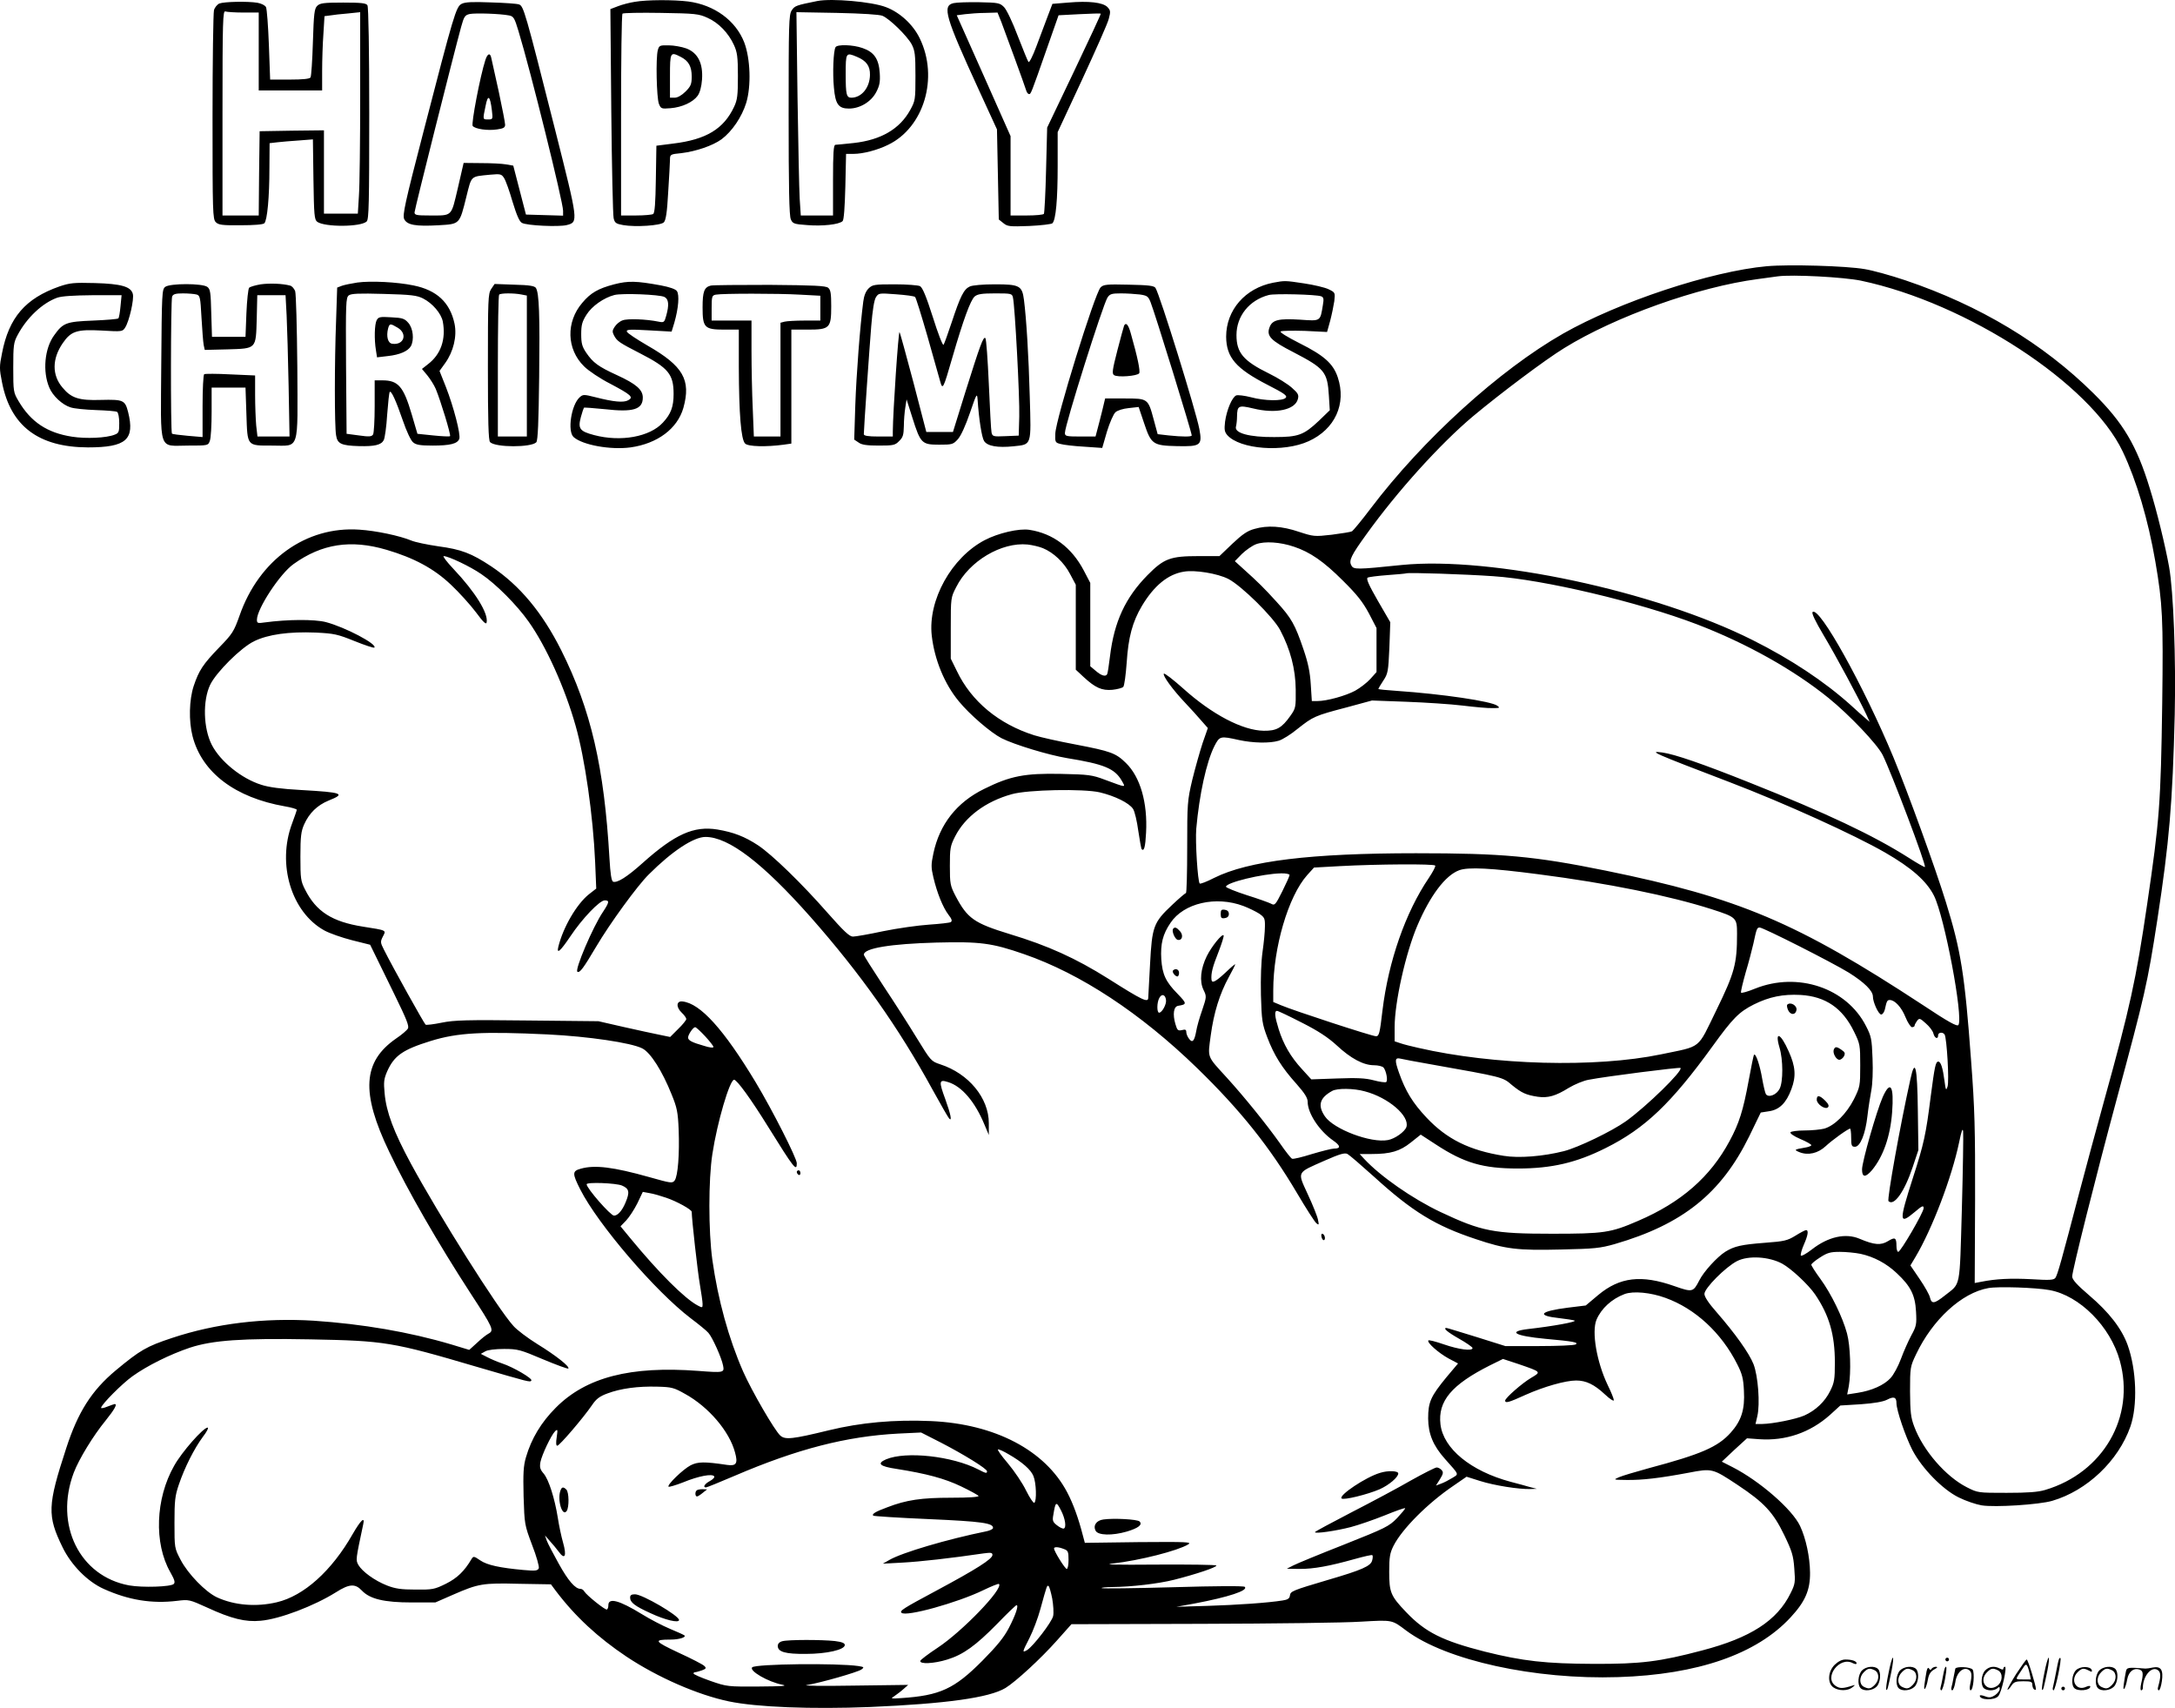 <svg version="1.0" xmlns="http://www.w3.org/2000/svg"
  viewBox="0 0 1200.566 942.63"
 preserveAspectRatio="xMidYMid meet">
<g transform="translate(-0.185,942.925) scale(0.1,-0.1)"
fill="#000000" stroke="none">
<path d="M3505 9419 c-27 -4 -69 -15 -92 -24 l-42 -16 5 -562 c3 -309 9 -575
13 -592 6 -26 13 -31 52 -38 68 -12 207 -3 225 15 11 11 18 53 24 164 5 82 10
163 10 180 0 31 1 32 63 38 82 10 172 41 221 76 59 44 113 124 137 202 28 93
23 243 -11 333 -47 121 -165 207 -309 226 -81 10 -229 10 -296 -2z m402 -88
c61 -27 116 -84 146 -150 18 -39 22 -65 22 -171 0 -106 -3 -132 -21 -170 -57
-122 -154 -181 -335 -203 l-94 -12 -3 -185 c-2 -132 -6 -186 -15 -192 -6 -4
-49 -8 -94 -8 l-83 0 0 553 c0 305 3 557 8 561 4 4 99 6 212 4 189 -3 209 -5
257 -27z M3633 9153 c-12 -42 -7 -264 6 -297 11 -27 14 -28 64 -24 63 5 124
33 150 69 12 17 21 49 24 90 6 89 -23 147 -87 171 -25 9 -69 17 -97 17 -49 1
-53 -1 -60 -26z m127 -38 c43 -22 60 -53 60 -108 0 -42 -5 -54 -34 -83 -21
-21 -44 -34 -60 -34 l-26 0 0 120 c0 132 2 135 60 105z M4515 9424 c-118 -24
-126 -26 -143 -52 -16 -24 -17 -73 -17 -577 0 -398 3 -557 12 -576 10 -24 18
-27 90 -32 84 -7 177 3 196 22 7 7 12 75 15 191 l4 180 42 0 c51 0 132 21 190
50 198 95 280 371 175 587 -37 77 -110 144 -187 173 -78 30 -298 49 -377 34z
m358 -82 c40 -17 135 -110 161 -157 18 -35 21 -56 21 -175 0 -131 -1 -137 -29
-188 -58 -105 -161 -165 -311 -182 -49 -5 -96 -10 -102 -10 -10 0 -13 -46 -13
-195 l0 -195 -89 0 -89 0 -6 93 c-3 50 -8 303 -12 560 l-6 469 223 -4 c141 -3
234 -9 252 -16z M4614 9169 c-12 -20 -17 -143 -9 -224 8 -91 25 -115 83 -115
60 0 122 37 150 90 19 36 23 57 20 105 -5 79 -31 117 -95 139 -54 19 -139 21
-149 5z m117 -53 c53 -22 74 -51 73 -100 -1 -71 -47 -126 -103 -126 -27 0 -31
19 -31 129 0 120 1 122 61 97z M1213 9410 c-12 -5 -26 -22 -30 -37 -4 -15 -8
-281 -8 -590 0 -526 1 -563 18 -580 15 -15 35 -18 137 -17 75 0 124 4 131 11
16 16 28 144 28 305 l1 137 43 5 c23 3 77 7 119 10 l77 6 3 -221 c3 -198 5
-222 21 -234 42 -30 241 -29 273 2 12 12 14 101 14 596 0 349 -4 588 -10 597
-7 12 -34 15 -134 15 -107 0 -128 -3 -143 -18 -16 -15 -19 -43 -24 -200 -3
-101 -9 -188 -13 -195 -5 -8 -41 -12 -115 -12 l-108 0 -7 192 c-4 105 -11 199
-16 208 -5 10 -26 20 -47 24 -55 9 -184 6 -210 -4z m133 -50 l84 0 0 -215 0
-215 175 0 175 0 0 108 c0 59 3 151 7 204 l6 98 31 4 c17 3 61 8 99 11 l67 7
0 -459 c0 -252 -3 -502 -7 -555 l-6 -98 -94 0 -93 0 0 230 0 230 -177 -2 -178
-3 -3 -232 -2 -233 -100 0 -100 0 0 566 c0 512 2 566 16 560 9 -3 54 -6 100
-6z M2550 9408 c-31 -16 -43 -58 -210 -703 -104 -400 -117 -463 -107 -485 16
-33 64 -41 190 -34 118 7 115 4 153 157 30 119 21 111 131 122 57 5 63 4 77
-18 9 -13 30 -72 47 -131 23 -75 38 -110 52 -117 27 -15 204 -23 247 -12 65
17 65 15 -64 526 -166 656 -174 684 -200 692 -11 4 -82 9 -156 11 -100 4 -141
2 -160 -8z m262 -64 c25 -5 30 -14 52 -87 67 -220 246 -943 246 -991 l0 -27
-102 3 -103 3 -35 135 -35 135 -40 7 c-22 4 -84 7 -137 7 l-97 1 -32 -139
c-38 -160 -28 -151 -156 -151 -71 0 -83 2 -83 17 0 15 216 873 257 1023 16 58
21 66 48 72 30 6 166 2 217 -8z M2681 9098 c-29 -89 -79 -353 -70 -364 14 -17
83 -27 135 -19 35 5 44 10 44 26 0 11 -16 93 -35 182 -20 89 -38 172 -41 185
-6 32 -21 27 -33 -10z m36 -278 c6 -49 5 -50 -21 -50 -30 0 -30 -2 -14 74 13
67 25 58 35 -24z M5265 9412 c-63 -15 -46 -74 139 -477 l101 -220 5 -248 5
-249 25 -20 c23 -19 35 -20 143 -16 65 3 123 10 128 15 19 19 29 130 29 316
l0 187 135 290 c74 160 141 310 147 335 11 41 10 47 -8 66 -26 25 -102 34
-217 24 l-86 -7 -27 -71 c-15 -40 -43 -114 -62 -165 -19 -51 -38 -89 -43 -85
-4 4 -30 69 -59 143 -29 77 -62 146 -76 160 -23 23 -31 25 -137 27 -61 1 -125
-1 -142 -5z m264 -104 c21 -55 129 -350 138 -380 3 -10 10 -18 15 -18 10 0 10
-2 98 250 l65 185 115 6 c63 3 116 5 118 3 2 -1 -64 -143 -146 -315 l-150
-314 -6 -234 c-3 -128 -9 -237 -12 -242 -3 -5 -45 -9 -95 -9 l-89 0 0 219 0
219 -148 333 -149 334 46 6 c25 3 76 7 112 7 l67 2 21 -52z M9755 7960 c-309
-28 -817 -197 -1125 -372 -352 -201 -774 -584 -1063 -966 -49 -65 -95 -120
-102 -125 -7 -4 -58 -12 -112 -19 -96 -11 -101 -10 -181 16 -94 32 -174 37
-246 16 -38 -10 -67 -30 -122 -82 l-71 -68 -115 0 c-156 0 -191 -13 -282 -105
-122 -124 -184 -257 -207 -447 -6 -51 -13 -96 -16 -100 -8 -15 -32 -8 -62 18
l-31 26 0 230 0 230 -36 69 c-67 127 -170 204 -300 224 -57 9 -173 -18 -247
-57 -183 -96 -314 -331 -292 -527 15 -132 70 -267 150 -363 59 -72 175 -172
235 -203 71 -36 260 -93 362 -110 204 -33 263 -57 302 -125 22 -39 28 -39 -94
6 -69 26 -89 29 -242 32 -199 4 -279 -11 -424 -83 -151 -74 -246 -195 -280
-356 -13 -61 -13 -77 0 -132 20 -85 52 -165 83 -206 19 -24 22 -35 13 -41 -6
-4 -61 -10 -120 -14 -60 -4 -173 -20 -252 -36 -79 -17 -154 -30 -168 -30 -19
0 -50 29 -140 131 -143 163 -307 322 -384 373 -73 48 -135 72 -224 87 -130 21
-234 -25 -412 -184 -87 -78 -141 -112 -164 -104 -9 4 -15 43 -20 129 -29 503
-102 820 -266 1148 -105 209 -229 358 -386 463 -110 73 -166 94 -292 111 -62
9 -129 23 -150 32 -63 26 -193 54 -287 60 -294 20 -554 -167 -661 -475 -31
-87 -39 -100 -112 -175 -90 -93 -112 -127 -141 -213 -25 -76 -28 -193 -6 -278
52 -200 235 -338 509 -386 36 -6 66 -15 66 -19 0 -4 -12 -38 -26 -76 -84 -224
-4 -489 178 -590 29 -16 98 -40 153 -54 l100 -25 27 -55 c15 -30 64 -131 109
-223 65 -133 81 -172 72 -185 -5 -9 -34 -34 -64 -54 -185 -128 -196 -298 -39
-625 99 -209 270 -506 450 -783 124 -190 130 -204 99 -221 -12 -6 -41 -29 -64
-51 l-43 -39 -99 30 c-232 69 -491 113 -759 131 -274 17 -541 -15 -782 -95
-142 -47 -176 -67 -311 -179 -133 -111 -209 -230 -274 -431 -103 -315 -105
-371 -20 -545 48 -99 138 -190 227 -230 137 -62 266 -83 406 -66 64 8 68 7
165 -37 134 -62 212 -81 295 -73 106 9 296 82 416 157 74 47 106 49 143 10 44
-47 123 -66 276 -66 l130 0 96 42 c142 62 165 66 365 61 l177 -3 26 -35 c108
-143 234 -259 391 -364 173 -115 393 -211 565 -247 153 -32 457 -44 779 -31
419 18 659 51 748 105 57 35 195 162 283 261 l81 91 719 2 c396 1 792 6 880
12 175 10 169 11 250 -50 221 -164 708 -271 1170 -256 439 14 763 127 950 329
81 87 109 151 108 248 -1 87 -23 189 -55 257 -43 92 -224 249 -373 325 l-59
30 69 65 70 64 68 -5 c145 -10 280 36 390 134 l57 52 113 7 c73 5 124 14 145
25 38 20 52 14 52 -19 0 -39 50 -185 88 -259 53 -101 166 -217 255 -261 40
-20 97 -39 127 -44 73 -12 320 4 390 25 192 56 365 221 431 409 41 117 34 314
-15 451 -33 91 -103 181 -211 273 -69 59 -95 88 -95 105 0 32 130 550 245 976
157 582 170 637 225 993 66 430 84 644 96 1132 7 309 -7 680 -31 815 -20 112
-68 311 -107 435 -72 236 -147 362 -311 524 -277 274 -626 484 -1037 623 -80
27 -181 55 -225 62 -101 18 -421 27 -540 16z m520 -80 c586 -124 1266 -568
1444 -943 76 -160 140 -375 180 -607 40 -233 44 -314 38 -780 -8 -558 -15
-648 -83 -1110 -62 -422 -95 -571 -238 -1087 -41 -148 -102 -374 -136 -503
-98 -375 -121 -458 -133 -474 -10 -12 -32 -13 -132 -7 -114 6 -196 2 -276 -14
l-37 -7 2 459 c1 390 -2 504 -22 768 -35 477 -56 607 -139 875 -59 191 -210
606 -290 800 -163 392 -410 837 -446 801 -6 -6 14 -49 61 -128 67 -112 196
-352 236 -438 l18 -40 -23 20 c-13 11 -51 44 -83 74 -144 129 -329 252 -541
358 -540 271 -1443 463 -1935 414 -252 -26 -267 -26 -279 -2 -15 26 -1 55 83
171 171 238 408 500 589 652 151 126 397 311 503 376 281 174 740 338 1069
381 44 6 94 13 110 15 79 11 363 -4 460 -24z m-3131 -1468 c90 -30 165 -82
270 -187 79 -78 110 -118 144 -181 l42 -81 0 -122 0 -121 -34 -38 c-19 -21
-57 -50 -84 -65 -52 -28 -156 -57 -208 -57 l-31 0 -6 93 c-4 67 -15 119 -40
192 -47 138 -66 172 -148 262 -70 77 -100 107 -188 186 l-43 39 39 40 c22 21
57 46 79 54 47 17 131 12 208 -14z m-5009 -17 c152 -45 261 -103 355 -192 46
-43 108 -112 139 -153 41 -56 57 -70 59 -56 10 50 -62 167 -183 295 -37 39
-61 71 -54 71 28 -1 146 -57 207 -99 82 -55 198 -172 262 -263 96 -135 200
-365 259 -574 51 -178 97 -499 108 -754 l6 -145 -41 -32 c-67 -54 -141 -180
-168 -288 -11 -45 10 -27 66 56 66 99 162 199 190 199 27 0 25 -11 -10 -64
-55 -81 -157 -320 -141 -330 13 -8 33 19 104 139 75 127 227 336 290 398 129
129 248 207 313 207 128 0 316 -144 580 -442 276 -313 485 -608 674 -954 45
-82 86 -153 91 -158 17 -19 9 23 -21 106 -37 100 -35 111 15 95 76 -23 149
-109 201 -235 l24 -57 0 65 c0 139 -111 274 -268 325 -51 17 -52 19 -129 144
-42 69 -125 199 -185 289 -59 90 -108 167 -108 172 0 36 148 60 400 67 243 6
306 -2 485 -64 312 -108 643 -326 954 -628 241 -234 403 -438 553 -692 49 -83
97 -158 106 -165 14 -12 15 -9 9 19 -3 17 -28 80 -56 140 -59 129 -64 117 94
187 84 37 110 44 125 36 11 -6 77 -63 147 -126 211 -192 338 -270 562 -344
163 -55 229 -63 470 -57 184 4 215 7 296 30 375 109 587 279 742 594 l64 132
45 7 c58 8 96 46 124 122 27 71 23 125 -15 209 -44 100 -78 115 -51 22 21 -68
21 -191 1 -229 -17 -34 -62 -51 -76 -29 -4 7 -13 45 -20 84 -12 72 -35 142
-45 133 -3 -3 -16 -68 -30 -144 -30 -163 -52 -234 -105 -332 -106 -198 -267
-339 -505 -441 -152 -66 -189 -71 -475 -71 -323 0 -389 13 -616 120 -154 73
-331 196 -422 294 l-24 26 66 0 c104 0 156 15 217 64 l54 43 83 -54 c157 -103
261 -133 454 -133 185 0 323 32 484 113 217 108 362 247 590 562 112 155 146
189 227 230 86 43 162 58 258 53 139 -8 233 -73 296 -203 33 -67 34 -74 34
-186 0 -113 -1 -118 -35 -187 -41 -80 -107 -146 -164 -162 -20 -5 -68 -10
-108 -10 -39 0 -75 -5 -78 -10 -4 -6 19 -22 54 -37 34 -14 61 -30 61 -34 0 -5
-17 -11 -37 -14 -58 -10 -60 -12 -28 -25 48 -19 102 -6 144 33 35 33 124 97
135 97 3 0 6 -22 6 -50 0 -44 3 -50 21 -50 29 0 58 71 69 171 5 44 15 107 21
139 7 35 10 109 7 177 -4 108 -7 123 -36 179 -107 211 -377 301 -612 207 -41
-17 -77 -27 -78 -22 -2 5 10 55 26 112 17 56 35 127 42 157 18 84 20 90 35 90
20 0 399 -192 492 -249 86 -54 133 -100 133 -132 0 -31 31 -99 46 -99 7 0 16
12 20 28 10 46 13 52 27 52 28 0 65 -40 87 -95 12 -30 29 -55 36 -55 8 0 14 4
14 8 0 5 6 16 13 26 13 17 16 17 49 -13 20 -17 39 -42 42 -56 7 -27 26 -34 26
-10 0 17 26 20 36 4 12 -21 26 -258 16 -287 -8 -24 -10 -21 -17 33 -9 69 -20
105 -34 105 -15 0 -20 -26 -42 -193 -26 -208 -38 -263 -98 -448 -78 -244 -77
-262 10 -189 41 35 49 38 49 21 0 -23 -127 -241 -140 -241 -6 0 -10 15 -10 33
0 46 -8 50 -47 26 -39 -24 -76 -21 -156 13 -77 33 -173 12 -263 -58 -32 -25
-60 -40 -62 -34 -2 6 5 33 17 60 23 52 27 80 12 80 -5 0 -32 -14 -59 -31 -44
-27 -61 -31 -168 -39 -131 -10 -169 -19 -218 -49 -45 -28 -120 -110 -144 -158
-34 -66 -38 -67 -138 -32 -182 64 -301 50 -420 -49 l-69 -58 -98 -12 c-157
-20 -177 -44 -47 -58 36 -4 73 -10 83 -13 17 -7 -123 -32 -256 -47 -117 -14
-73 -38 95 -54 157 -14 185 -20 167 -31 -8 -5 -98 -9 -201 -9 l-187 0 -159 50
c-88 27 -162 50 -166 50 -21 0 4 -22 69 -59 41 -23 75 -47 75 -52 0 -18 -76
-8 -157 20 -46 16 -85 26 -87 22 -8 -12 55 -68 111 -99 l53 -28 -64 -76 c-87
-106 -101 -137 -101 -228 1 -85 27 -149 93 -223 81 -91 77 -82 40 -105 -18
-11 -46 -26 -61 -31 l-29 -11 22 35 c18 29 20 38 10 50 -7 8 -19 15 -28 15 -8
0 -71 -32 -141 -71 -69 -40 -217 -119 -328 -176 -112 -58 -203 -107 -203 -110
0 -10 117 7 198 28 42 11 126 40 186 64 61 25 112 43 114 40 2 -2 -18 -26 -44
-54 -46 -47 -63 -55 -294 -147 -135 -53 -261 -105 -280 -115 l-35 -18 72 -1
c77 0 161 15 304 55 50 14 94 24 96 21 3 -3 3 -16 -1 -29 -7 -31 -57 -53 -242
-107 -199 -59 -209 -63 -212 -87 -2 -16 -12 -23 -40 -27 -79 -13 -254 -25
-417 -30 l-170 -5 100 18 c190 36 298 72 278 92 -6 6 -158 5 -397 -2 -213 -6
-390 -8 -393 -5 -4 3 23 6 58 6 105 1 253 18 341 40 119 30 239 70 234 79 -3
4 -150 6 -328 5 -233 -2 -301 0 -243 6 149 17 356 70 415 105 23 14 -3 15
-273 13 l-297 -4 -11 41 c-24 94 -53 174 -86 237 -122 233 -399 378 -751 394
-205 9 -389 -8 -566 -51 -201 -49 -240 -53 -267 -29 -32 29 -157 245 -205 353
-81 185 -139 397 -170 616 -22 159 -22 444 0 585 27 177 96 410 120 410 16 -1
92 -105 188 -260 143 -230 158 -249 158 -201 0 28 -135 294 -227 447 -176 292
-306 436 -404 446 -34 4 -37 -31 -4 -62 14 -13 25 -29 25 -35 0 -6 -20 -31
-45 -55 l-44 -44 -58 12 c-32 6 -121 26 -198 43 l-140 32 -392 4 c-336 4 -404
2 -473 -12 -44 -9 -84 -14 -89 -11 -8 6 -180 314 -230 414 -20 39 -20 44 -6
72 19 36 24 34 -110 55 -170 27 -258 83 -319 204 -24 47 -26 60 -26 183 0 112
4 140 21 178 28 62 72 105 135 131 96 38 77 45 -151 58 -109 6 -179 15 -221
29 -109 34 -226 129 -273 220 -47 92 -51 244 -9 332 34 70 170 205 242 240 77
38 193 54 341 48 101 -5 120 -9 214 -47 57 -23 106 -39 109 -36 19 18 -161
113 -268 141 -64 16 -211 15 -337 -2 -39 -6 -43 -4 -43 15 0 60 127 254 202
307 156 112 316 137 513 79z m3623 9 c59 -24 117 -79 150 -142 l32 -60 0 -235
0 -234 44 -41 c64 -59 100 -75 158 -70 27 3 54 10 60 16 6 6 14 66 19 134 9
141 32 225 84 313 67 112 144 175 231 189 62 11 187 -10 246 -40 72 -37 248
-210 286 -282 57 -108 85 -216 86 -329 1 -97 0 -103 -29 -144 -48 -68 -77 -84
-148 -83 -117 2 -285 90 -445 234 -55 49 -103 86 -106 81 -7 -11 48 -87 118
-161 29 -30 68 -74 88 -97 l37 -42 -29 -83 c-15 -46 -41 -138 -57 -203 -27
-115 -28 -130 -28 -373 0 -138 -3 -252 -7 -252 -4 0 -39 -30 -77 -66 -102 -96
-110 -118 -121 -326 -5 -95 -10 -179 -10 -185 0 -30 -30 -16 -221 105 -178
112 -332 182 -544 246 -196 60 -233 86 -298 209 -30 58 -32 68 -32 167 0 96 2
110 29 163 55 108 168 193 313 233 87 25 396 31 486 10 83 -20 161 -58 183
-91 9 -13 22 -68 29 -121 8 -53 16 -99 19 -102 13 -13 20 13 24 91 9 166 -32
308 -111 385 -56 55 -84 65 -277 102 -91 17 -194 40 -229 51 -196 62 -347 187
-427 354 l-34 69 0 169 c0 166 0 168 30 226 72 144 250 249 394 235 27 -3 65
-12 84 -20z m2487 -155 c275 -18 804 -143 1125 -266 271 -104 531 -249 725
-406 114 -92 269 -255 299 -315 47 -94 242 -609 233 -618 -2 -2 -43 21 -91 52
-196 124 -452 245 -877 414 -263 105 -412 156 -481 166 -81 11 -50 -3 372
-164 303 -116 685 -289 857 -388 146 -84 229 -157 270 -238 58 -115 163 -671
135 -714 -7 -10 -56 17 -199 112 -694 455 -1013 590 -1748 740 -394 80 -570
96 -1047 96 -580 0 -926 -42 -1114 -136 -41 -21 -77 -35 -80 -31 -11 11 -25
232 -19 302 17 190 56 368 100 456 29 56 32 57 135 34 79 -17 170 -19 220 -4
21 6 69 36 106 67 84 66 93 71 269 117 l140 38 190 -7 c105 -4 244 -13 310
-21 66 -8 140 -15 165 -14 40 0 43 1 27 13 -33 25 -306 65 -554 82 -57 4 -103
8 -103 11 0 2 12 22 27 45 26 39 28 50 34 182 l5 141 -69 119 c-50 87 -65 121
-56 127 7 4 56 10 108 14 53 4 101 8 106 10 16 5 324 -5 480 -16z m-321 -1597
c3 -5 -13 -35 -35 -68 -129 -190 -223 -460 -256 -731 -15 -129 -19 -143 -36
-143 -22 0 -456 142 -524 171 l-43 18 0 63 c0 238 83 520 187 637 l38 42 145
8 c203 11 518 13 524 3z m570 -48 c381 -49 725 -119 956 -193 137 -44 140 -47
140 -136 0 -165 -13 -214 -114 -421 -108 -221 -77 -196 -306 -244 -361 -75
-924 -60 -1340 36 -36 8 -80 19 -97 25 l-33 11 0 78 c0 138 61 410 126 562 70
164 154 276 230 304 50 19 177 12 438 -22z m-1374 -4 c0 -6 -18 -46 -40 -90
-38 -76 -42 -80 -63 -68 -12 6 -73 28 -134 47 -62 20 -113 41 -114 46 -1 23
201 72 304 74 26 1 47 -4 47 -9z m-255 -171 c29 -11 68 -30 87 -42 30 -21 33
-27 32 -72 0 -28 -6 -90 -13 -138 -8 -56 -11 -145 -9 -240 4 -139 7 -159 35
-233 37 -97 79 -166 162 -258 45 -51 61 -77 61 -98 0 -63 64 -160 140 -213 42
-29 44 -45 6 -45 -13 0 -68 -14 -122 -30 -54 -17 -103 -29 -110 -26 -6 2 -36
40 -67 85 -73 103 -194 253 -292 361 -113 124 -107 107 -90 235 17 125 49 229
100 322 19 35 35 66 35 70 0 3 -24 -17 -54 -46 -55 -51 -75 -61 -77 -38 -3 34
6 70 38 150 19 49 32 91 29 94 -9 10 -66 -61 -93 -115 -34 -70 -41 -138 -18
-186 18 -37 17 -39 -8 -114 -15 -42 -29 -93 -32 -113 -10 -55 -21 -68 -39 -44
-9 11 -16 28 -16 38 0 13 -5 16 -24 11 -22 -5 -26 -1 -36 33 -16 54 -10 97 15
101 49 8 49 12 -2 65 -67 68 -85 108 -91 192 -5 85 8 138 51 201 73 109 250
150 402 93z m-427 -518 c4 -24 -22 -71 -38 -71 -13 0 -13 56 1 81 13 25 33 20
37 -10z m750 -126 c91 -46 145 -82 192 -125 78 -73 148 -110 206 -110 23 0 47
-6 53 -13 15 -19 25 -73 14 -80 -5 -3 -36 1 -69 10 -46 12 -91 14 -201 10
l-143 -5 -51 56 c-63 68 -103 138 -129 221 -22 71 -25 101 -9 101 6 0 67 -29
137 -65z m-3294 -75 c25 -27 46 -54 46 -59 0 -6 -22 -4 -52 6 -67 19 -88 30
-88 46 0 16 28 57 39 57 5 0 29 -22 55 -50z m-868 10 c224 -11 460 -46 521
-77 46 -23 111 -126 162 -254 30 -73 35 -98 39 -196 5 -132 -4 -254 -22 -279
-13 -17 -21 -15 -142 19 -196 55 -299 68 -376 46 -48 -13 -48 -26 -3 -115 98
-193 414 -562 610 -711 44 -33 88 -69 97 -80 22 -24 73 -138 81 -180 8 -40 5
-41 -138 -30 -373 28 -618 -35 -785 -203 -81 -81 -135 -171 -165 -274 -14 -48
-16 -88 -13 -215 5 -155 5 -157 47 -269 24 -61 40 -119 37 -128 -6 -14 -17
-16 -84 -10 -131 12 -201 27 -239 53 -35 24 -38 24 -48 8 -40 -68 -80 -106
-142 -137 -63 -31 -74 -33 -168 -32 -80 0 -112 5 -158 23 -68 27 -135 76 -157
113 -15 28 -15 27 27 225 10 45 -14 22 -58 -54 -116 -204 -270 -342 -419 -377
-114 -27 -234 -17 -330 27 -63 29 -161 130 -201 207 -34 65 -34 65 -34 205 0
121 3 149 24 210 32 95 85 199 132 263 22 28 34 52 27 52 -24 0 -143 -135
-185 -211 -103 -181 -112 -428 -21 -587 23 -41 28 -56 19 -65 -16 -16 -173
-21 -246 -8 -274 50 -414 335 -306 622 29 76 108 205 176 288 49 61 66 91 50
91 -3 0 -21 -7 -40 -14 -19 -8 -35 -11 -35 -7 0 17 116 134 174 175 81 58 206
120 316 157 125 41 288 53 665 46 412 -8 452 -14 920 -152 292 -85 293 -86
300 -75 7 11 -98 73 -161 94 -27 9 -64 25 -83 35 l-35 18 25 14 c14 8 55 13
104 13 75 0 89 -4 214 -57 74 -31 137 -54 140 -51 10 10 -70 73 -171 135 -53
33 -113 78 -132 100 -86 94 -412 612 -566 896 -95 176 -136 285 -145 388 -6
62 -4 79 14 121 39 87 86 120 241 168 149 46 285 53 646 36z m4874 -165 c400
-71 396 -70 447 -114 54 -44 78 -55 143 -65 56 -8 99 4 171 49 32 19 81 40
111 45 92 18 501 70 506 65 15 -15 -187 -212 -301 -294 -79 -56 -264 -145
-342 -165 -114 -29 -249 -40 -333 -26 -189 30 -314 92 -426 211 -77 82 -116
146 -152 248 -25 71 -23 85 10 77 11 -3 86 -17 166 -31z m-365 -149 c130 -34
249 -136 230 -197 -9 -26 -63 -65 -102 -72 -94 -18 -300 60 -348 131 -41 60
-29 102 40 140 27 16 120 15 180 -2z m3296 -651 c-13 -447 -5 -405 -94 -476
-58 -46 -73 -48 -82 -11 -3 15 -29 61 -57 102 l-51 75 27 45 c93 156 201 439
242 635 13 64 20 81 22 60 2 -16 -1 -210 -7 -430z m-7396 131 c40 -17 44 -36
20 -93 -19 -46 -43 -73 -64 -73 -19 0 -151 151 -151 173 0 13 161 7 195 -7z
m243 -67 c60 -20 142 -66 142 -78 0 -39 33 -334 45 -401 8 -47 15 -95 15 -108
0 -21 -1 -22 -27 -8 -72 38 -216 182 -370 369 l-56 68 31 32 c17 18 45 61 62
95 l30 63 38 -7 c20 -3 61 -15 90 -25z m6594 -310 c73 -16 142 -52 200 -107
76 -71 101 -120 106 -211 4 -71 2 -81 -26 -132 -16 -30 -42 -88 -57 -129 -15
-41 -41 -89 -58 -107 -36 -39 -104 -69 -181 -81 l-58 -9 9 46 c13 75 9 221
-10 291 -24 89 -87 219 -147 301 -28 38 -50 73 -50 78 0 5 21 23 48 40 40 26
57 31 109 31 34 0 86 -5 115 -11z m-433 -54 c51 -28 145 -116 182 -170 78
-115 109 -222 109 -376 0 -93 -3 -111 -26 -157 -29 -59 -80 -107 -142 -135
-48 -21 -174 -46 -233 -47 l-37 0 10 43 c16 68 4 223 -21 287 -24 61 -102 170
-203 286 -45 51 -68 86 -68 102 0 31 116 148 180 181 63 32 176 25 249 -14z
m1476 -146 c166 -30 336 -201 388 -390 86 -310 -92 -618 -412 -713 -40 -12
-96 -16 -213 -16 -158 0 -159 0 -220 31 -116 59 -241 203 -290 335 -19 50 -22
80 -23 194 0 132 1 137 33 204 91 192 252 340 399 366 54 10 262 3 338 -11z
m-2120 -43 c164 -59 309 -193 396 -366 27 -53 34 -79 37 -146 6 -104 -14 -166
-73 -232 -71 -79 -163 -119 -452 -196 -73 -20 -147 -42 -165 -50 -32 -14 -32
-14 44 -15 85 -1 181 10 341 40 130 25 132 24 271 -68 146 -97 196 -151 256
-275 43 -89 51 -114 56 -185 6 -76 5 -86 -20 -136 -74 -152 -221 -247 -489
-317 -234 -62 -339 -75 -597 -74 -266 1 -392 15 -604 68 -231 59 -326 106
-432 217 -86 90 -94 109 -94 224 0 81 4 103 24 143 48 94 190 236 332 332 l71
49 76 -24 c76 -24 212 -46 277 -44 l35 1 -35 9 c-19 6 -69 19 -110 30 -220 59
-371 183 -387 317 -15 128 61 219 274 326 l71 35 85 -28 c128 -44 127 -43 71
-76 -51 -30 -144 -112 -144 -126 0 -16 21 -10 113 32 101 45 220 79 279 79 55
0 100 -22 158 -76 27 -26 50 -40 50 -33 0 8 -15 46 -34 84 -61 128 -89 293
-62 360 27 63 84 115 155 142 48 18 144 9 226 -21z m-5410 -531 c128 -71 243
-205 274 -322 17 -61 7 -76 -43 -69 -127 19 -162 18 -202 -2 -42 -22 -131
-108 -122 -118 3 -3 40 8 81 24 85 35 161 49 171 33 4 -5 -7 -17 -24 -26 -28
-15 -41 -35 -21 -35 5 0 76 29 158 64 345 148 617 218 903 233 l126 6 110 -56
c124 -64 254 -144 254 -158 0 -13 -6 -12 -48 10 -144 74 -399 102 -509 56 -53
-23 -36 -39 58 -53 165 -26 265 -53 355 -96 50 -24 94 -48 97 -53 4 -6 -51
-10 -151 -10 -164 0 -247 -12 -353 -53 -65 -24 -86 -37 -77 -46 4 -3 142 -12
307 -19 293 -13 358 -22 354 -50 -1 -5 -16 -13 -35 -17 -217 -44 -468 -118
-538 -159 l-35 -20 110 6 c94 5 265 24 448 51 39 5 47 4 47 -9 0 -22 -88 -78
-310 -197 -185 -99 -203 -111 -192 -122 24 -24 310 56 450 124 46 22 85 38 88
35 26 -25 -203 -263 -340 -353 -50 -33 -92 -65 -94 -71 -6 -20 76 -16 149 7
88 27 157 77 275 197 55 57 103 103 107 103 13 0 -5 -54 -42 -125 -27 -52 -64
-98 -146 -181 -155 -156 -234 -193 -450 -207 -57 -4 -59 -3 -35 12 13 9 36 26
50 39 l25 22 -305 -4 c-172 -3 -283 -1 -255 3 75 12 281 71 302 86 16 12 15
14 -17 19 -116 17 -567 12 -586 -7 -19 -19 88 -81 166 -96 33 -7 0 -9 -129
-10 -172 -1 -176 -1 -268 31 -51 18 -93 36 -93 41 0 4 4 7 9 7 5 0 22 5 37 10
24 9 26 13 13 25 -8 8 -72 41 -142 73 -134 63 -140 72 -44 72 48 0 88 13 77
23 -3 3 -38 19 -79 36 -41 17 -112 54 -157 82 -124 76 -184 92 -184 49 0 -11
-3 -21 -8 -24 -8 -5 -112 78 -125 100 -4 8 -14 14 -21 14 -29 0 -68 45 -120
139 -30 54 -60 111 -66 127 l-10 29 27 -31 c16 -17 37 -43 49 -59 34 -47 45
-24 24 50 -10 35 -23 97 -29 137 -17 107 -50 211 -78 244 -20 23 -23 35 -18
64 8 40 59 148 81 170 14 13 15 10 9 -32 -5 -31 -4 -48 3 -48 12 0 143 153
191 223 24 36 43 50 87 66 72 27 167 40 274 37 79 -2 92 -5 155 -41z m1784
-332 c75 -43 123 -85 137 -120 16 -37 19 -139 5 -148 -5 -3 -25 27 -45 67 -19
40 -65 108 -101 151 -36 42 -61 77 -54 77 7 0 33 -12 58 -27z m290 -311 c23
-45 30 -93 15 -99 -6 -2 -23 6 -38 18 -23 18 -26 26 -20 57 12 75 16 77 43 24z
m15 -212 c23 -8 26 -15 26 -60 0 -27 -4 -50 -10 -50 -9 0 -70 97 -70 113 0 10
24 9 54 -3z m-64 -274 c6 -35 9 -78 5 -96 -7 -33 -110 -167 -144 -188 -28 -16
-27 -12 13 66 19 37 47 110 61 162 37 134 36 131 45 125 4 -2 13 -34 20 -69z
M9867 3884 c-3 -3 -1 -17 5 -30 13 -28 41 -28 46 0 5 25 -33 48 -51 30z
M10124 3636 c-7 -19 13 -56 31 -56 8 0 19 9 25 19 8 16 6 23 -12 35 -28 20
-37 20 -44 2z M10547 3473 c-57 -257 -130 -664 -121 -673 30 -30 88 51 134
189 l31 93 -3 219 c-3 244 -15 292 -41 172z M10394 3374 c-34 -77 -114 -357
-114 -399 0 -45 19 -46 55 -4 62 75 101 186 111 319 11 146 -9 180 -52 84z
M10030 3360 c0 -25 47 -57 62 -42 7 7 3 18 -15 36 -31 31 -47 33 -47 6z M4400
2961 c0 -6 5 -13 10 -16 6 -3 10 1 10 9 0 9 -4 16 -10 16 -5 0 -10 -4 -10 -9z
M7297 2600 c3 -11 9 -17 14 -15 10 7 1 35 -11 35 -5 0 -6 -9 -3 -20z M7619
1300 c-78 -23 -229 -124 -212 -141 11 -11 144 22 211 51 51 23 102 66 102 87
0 15 -58 17 -101 3z M6093 1043 c-40 -5 -59 -34 -43 -63 14 -25 91 -27 171 -4
64 19 89 38 71 56 -12 12 -143 19 -199 11z M6740 4385 c0 -22 4 -26 23 -23 14
2 22 10 22 23 0 13 -8 21 -22 23 -19 3 -23 -1 -23 -23z M6478 4304 c-11 -11 9
-59 25 -62 25 -5 32 26 12 48 -19 21 -28 24 -37 14z M6477 4073 c-8 -7 11 -33
24 -33 5 0 9 9 9 20 0 19 -20 27 -33 13z M3096 1204 c-20 -51 10 -150 34 -114
14 21 13 103 -2 118 -16 16 -25 15 -32 -4z M3847 1203 c-10 -9 -8 -33 2 -33 5
0 19 9 32 20 l24 19 -26 1 c-14 0 -29 -3 -32 -7z M3480 612 c0 -27 26 -47 112
-86 81 -38 158 -56 158 -38 0 24 -202 142 -243 142 -20 0 -27 -5 -27 -18z
M4320 371 c-16 -4 -25 -14 -25 -26 0 -33 42 -45 155 -44 115 0 215 23 215 49
0 11 -16 17 -55 22 -73 8 -258 8 -290 -1z M1975 7870 c-33 -5 -72 -13 -86 -18
l-26 -10 -6 -183 c-9 -230 -9 -582 0 -632 7 -47 28 -57 127 -60 85 -2 122 6
136 33 6 11 15 74 19 141 5 66 11 122 14 125 9 9 35 -49 73 -159 19 -56 44
-110 56 -119 16 -14 39 -18 108 -18 96 0 137 10 147 37 9 23 -31 177 -74 287
l-35 88 31 43 c46 64 66 148 52 217 -25 118 -98 186 -227 212 -92 19 -235 26
-309 16z m362 -88 c53 -27 100 -83 109 -127 18 -98 -10 -181 -82 -236 l-33
-26 30 -36 c16 -20 37 -53 46 -74 27 -65 85 -255 79 -261 -3 -3 -45 -1 -93 4
l-87 9 -32 109 c-45 152 -74 186 -161 186 l-43 0 0 -142 c0 -79 -4 -149 -9
-157 -8 -12 -22 -13 -78 -5 l-68 9 -3 375 c-2 348 -1 376 15 389 14 10 55 12
194 8 151 -4 182 -8 216 -25z M2081 7662 c-12 -23 -14 -106 -4 -166 l6 -39 59
7 c66 7 112 27 128 55 19 36 12 98 -14 128 -21 24 -32 28 -94 31 -63 4 -71 2
-81 -16z m117 -42 c55 -34 33 -97 -31 -88 -24 3 -34 40 -23 84 8 29 12 29 54
4z M3392 7860 c-88 -23 -130 -47 -176 -102 -91 -106 -87 -256 10 -351 24 -24
88 -67 143 -95 117 -62 132 -75 100 -92 -25 -14 -80 -9 -181 17 -64 16 -68 16
-87 -1 -46 -42 -68 -187 -33 -219 49 -44 204 -72 315 -57 148 21 258 103 291
218 43 155 -1 231 -198 344 -60 35 -112 69 -114 77 -4 12 16 13 121 7 l126 -7
15 49 c23 80 29 154 14 175 -8 11 -41 22 -88 31 -137 25 -180 26 -258 6z m278
-70 c23 -12 26 -44 9 -104 -10 -36 -12 -38 -42 -32 -68 14 -173 18 -199 7 -15
-5 -34 -21 -43 -35 -14 -20 -14 -29 -4 -48 17 -32 29 -40 144 -99 156 -80 185
-115 185 -224 0 -71 -15 -111 -59 -158 -72 -79 -233 -108 -380 -69 -79 21 -90
35 -73 99 7 26 15 49 17 52 2 2 54 -2 114 -8 158 -18 211 -2 211 64 0 43 -36
75 -143 124 -103 47 -132 69 -169 123 -23 34 -28 52 -28 103 0 50 5 69 29 107
30 48 96 94 154 109 42 11 251 3 277 -11z M7030 7869 c-155 -30 -260 -151
-260 -298 1 -115 54 -176 229 -266 92 -47 110 -60 100 -71 -16 -19 -116 -18
-193 3 -35 9 -71 13 -80 10 -23 -9 -53 -80 -62 -145 -5 -44 -3 -56 12 -74 70
-79 311 -97 449 -34 146 66 210 207 161 353 -25 75 -75 120 -211 188 -69 35
-111 61 -104 65 6 4 66 5 134 3 l122 -6 17 61 c9 34 19 83 23 109 5 48 5 48
-32 66 -21 10 -81 24 -134 32 -106 16 -107 16 -171 4z m264 -75 c14 -5 16 -14
10 -48 -15 -92 -11 -89 -127 -81 -116 7 -152 -1 -167 -41 -19 -49 5 -74 132
-139 171 -89 187 -108 195 -239 l5 -81 -60 -58 c-84 -79 -113 -90 -247 -90
-137 -1 -220 22 -211 57 3 11 6 37 6 56 1 61 8 64 89 45 125 -31 232 -8 247
52 6 23 1 32 -33 62 -22 20 -78 55 -125 78 -143 70 -181 115 -181 213 0 105
71 193 178 221 33 9 262 3 289 -7z M329 7848 c-187 -66 -278 -171 -316 -368
-15 -73 -15 -87 0 -161 47 -242 202 -358 474 -359 212 0 260 43 222 195 -17
66 -26 70 -150 67 -121 -4 -164 10 -212 68 -59 69 -58 159 1 245 46 67 78 77
214 70 114 -7 117 -6 131 17 22 34 50 156 42 185 -10 40 -63 56 -210 60 -116
3 -137 1 -196 -19z m338 -109 c-3 -33 -8 -64 -12 -67 -4 -4 -66 -9 -139 -12
-148 -6 -166 -12 -215 -81 -53 -72 -65 -200 -27 -289 19 -46 72 -95 117 -109
20 -7 84 -13 141 -15 58 -2 110 -6 116 -10 7 -4 12 -31 12 -62 0 -49 -2 -55
-26 -64 -45 -18 -157 -23 -234 -11 -137 21 -228 81 -296 197 -28 47 -29 53
-29 184 0 123 2 139 24 180 51 96 136 176 218 206 26 9 90 13 197 14 l159 0
-6 -61z M1441 7860 c-29 -5 -58 -13 -64 -19 -5 -5 -12 -69 -15 -141 l-5 -130
-93 0 -92 0 -4 131 c-3 116 -5 132 -22 145 -28 20 -205 20 -232 0 -18 -14 -19
-32 -22 -428 -3 -494 -19 -448 149 -448 108 0 110 0 119 26 6 14 10 86 10 160
l0 134 94 0 93 0 5 -147 c6 -179 1 -173 143 -173 153 0 140 -39 138 435 -2
219 -7 404 -12 418 -6 14 -18 28 -28 30 -40 11 -111 14 -162 7z m-355 -56 c20
-5 22 -15 28 -127 4 -67 9 -135 12 -151 l6 -28 124 3 c163 5 158 0 163 169 l3
130 78 0 78 0 6 -112 c3 -62 8 -238 11 -390 l5 -278 -88 0 -89 0 -7 61 c-3 34
-6 110 -6 169 l0 107 -136 6 c-75 4 -140 4 -145 1 -5 -3 -9 -82 -9 -176 l0
-171 -82 7 c-45 4 -84 9 -87 12 -8 7 -7 737 1 757 6 13 19 17 60 17 29 0 63
-3 74 -6z M2713 7834 c-17 -26 -18 -57 -18 -431 0 -301 3 -405 12 -414 30 -30
226 -30 255 -1 9 9 13 115 16 361 4 342 0 462 -18 491 -7 11 -36 16 -119 18
l-109 4 -19 -28z m166 -30 l31 -6 0 -389 0 -389 -80 0 -80 0 0 388 c0 214 3
392 7 395 8 9 81 9 122 1z M3925 7853 c-36 -9 -45 -33 -45 -120 0 -112 10
-123 120 -123 l80 0 0 -207 c1 -259 12 -400 35 -422 17 -17 117 -19 213 -6
l42 6 0 315 0 314 90 0 c122 0 130 8 130 129 0 70 -3 91 -17 102 -13 11 -79
14 -322 16 -168 0 -315 -1 -326 -4z m493 -50 l112 -6 0 -69 0 -68 -87 0 c-49
0 -98 -3 -110 -6 l-23 -6 0 -314 0 -314 -73 0 -74 0 -6 152 c-4 83 -7 227 -7
320 l0 168 -110 0 -110 0 0 69 c0 64 2 70 23 74 37 7 344 7 465 0z M4796 7837
c-15 -15 -25 -40 -29 -72 -18 -138 -38 -401 -44 -571 l-6 -191 24 -16 c17 -13
46 -17 112 -17 80 0 90 2 112 25 21 20 25 34 26 82 0 32 4 78 8 103 l7 45 32
-101 c45 -142 52 -149 147 -149 73 0 78 1 105 31 17 20 42 75 66 145 36 105
39 111 42 74 7 -107 23 -210 36 -230 18 -28 74 -38 162 -29 102 11 98 0 90
274 -6 227 -19 433 -32 534 -10 78 -24 86 -159 86 -67 0 -125 -5 -140 -12 -33
-15 -52 -53 -100 -198 -21 -63 -41 -119 -45 -124 -5 -4 -31 64 -59 153 -36
113 -57 164 -71 171 -10 5 -73 10 -140 10 -113 0 -122 -2 -144 -23z m257 -47
c5 -4 35 -102 68 -216 32 -115 64 -227 70 -248 14 -51 17 -46 68 131 60 207
100 316 123 336 16 13 39 17 113 17 88 0 93 -1 98 -22 11 -44 38 -554 35 -658
l-3 -105 -72 -3 c-68 -3 -73 -2 -78 20 -3 13 -9 133 -15 268 -6 134 -14 248
-19 253 -11 11 -28 -35 -111 -299 l-68 -219 -73 0 -74 0 -71 273 c-40 150 -74
276 -77 278 -6 7 -36 -436 -37 -548 l0 -28 -80 0 c-57 0 -80 4 -80 13 0 30 31
474 41 597 7 86 16 144 26 159 15 23 17 23 111 16 54 -4 101 -10 105 -15z
M6077 7843 c-32 -32 -248 -729 -250 -807 -2 -47 0 -50 28 -57 17 -5 75 -12
130 -15 l101 -7 26 90 c15 49 36 97 47 107 11 10 42 20 74 23 l54 6 30 -89
c39 -117 49 -124 181 -127 132 -3 141 4 124 95 -19 100 -218 741 -242 778 -7
12 -38 16 -147 18 -123 3 -140 1 -156 -15z m216 -39 c41 -6 47 -10 60 -43 24
-60 227 -717 227 -735 0 -8 -50 -8 -127 0 l-61 7 -22 81 c-31 116 -32 116
-160 116 l-108 0 -16 -67 c-10 -38 -21 -85 -27 -105 l-10 -38 -84 0 c-78 0
-85 2 -85 20 0 44 209 706 235 747 13 20 24 23 74 23 32 0 79 -3 104 -6z
M6207 7633 c-2 -5 -19 -66 -37 -136 -28 -109 -31 -130 -19 -138 20 -14 129 -5
139 10 7 12 -9 89 -46 219 -13 48 -26 64 -37 45z M10426 194 c-10 -47 -15 -88
-12 -91 5 -6 9 7 30 110 7 37 10 67 6 67 -4 0 -15 -39 -24 -86z M10740 270 c0
-5 5 -10 10 -10 6 0 10 5 10 10 0 6 -4 10 -10 10 -5 0 -10 -4 -10 -10z M11286
194 c-10 -47 -15 -88 -12 -91 5 -6 9 7 30 110 7 37 10 67 6 67 -4 0 -15 -39
-24 -86z M11366 269 c-3 -8 -10 -41 -16 -74 -6 -33 -14 -68 -16 -77 -3 -10 -1
-18 3 -18 10 0 46 171 38 178 -2 3 -7 -1 -9 -9z M10129 241 c-38 -38 -41 -101
-7 -125 29 -20 79 -20 104 0 18 14 18 15 1 10 -53 -17 -69 -17 -92 -2 -69 45
21 166 94 126 12 -6 21 -7 21 -1 0 12 -25 21 -62 21 -19 0 -39 -10 -59 -29z
M11130 189 c-28 -45 -49 -83 -47 -85 2 -3 12 7 21 21 14 21 24 25 66 25 43 0
50 -3 50 -19 0 -11 5 -23 10 -26 6 -3 10 -3 10 1 0 20 -44 164 -51 164 -4 0
-30 -37 -59 -81z m75 4 l7 -33 -42 0 c-42 0 -42 0 -28 23 8 12 21 32 29 44 15
25 22 18 34 -34z M10280 210 c-22 -22 -27 -79 -8 -98 19 -19 66 -14 88 8 22
22 27 79 8 98 -19 19 -66 14 -88 -8z m71 0 c25 -14 25 -54 -1 -80 -23 -23 -33
-24 -61 -10 -25 14 -25 54 1 80 23 23 33 24 61 10z M10490 210 c-22 -22 -27
-79 -8 -98 19 -19 66 -14 88 8 22 22 27 79 8 98 -19 19 -66 14 -88 -8z m71 0
c25 -14 25 -54 -1 -80 -23 -23 -33 -24 -61 -10 -25 14 -25 54 1 80 23 23 33
24 61 10z M10636 204 c-3 -16 -8 -47 -11 -69 -8 -51 10 -26 19 27 5 27 15 42
34 53 18 10 22 14 10 15 -9 0 -20 -5 -24 -11 -5 -8 -9 -8 -14 1 -5 8 -10 3
-14 -16z M10737 223 c-2 -4 -7 -26 -11 -48 -4 -22 -9 -48 -12 -57 -3 -10 -1
-18 4 -18 4 0 14 28 20 62 11 58 10 81 -1 61z M10795 220 c-1 -3 -5 -23 -9
-45 -4 -22 -9 -48 -12 -57 -3 -10 -1 -18 4 -18 5 0 13 20 17 45 7 53 44 87 74
68 17 -11 19 -28 8 -80 -4 -18 -3 -33 2 -33 16 0 24 99 11 115 -12 14 -87 18
-95 5z M10960 210 c-22 -22 -27 -79 -8 -98 7 -7 24 -12 38 -12 14 0 31 5 38
12 9 9 12 8 12 -5 0 -9 -12 -24 -26 -34 -21 -13 -32 -15 -55 -6 -16 6 -29 8
-29 3 0 -24 81 -27 102 -2 18 19 50 162 37 162 -5 0 -9 -5 -9 -10 0 -7 -6 -7
-19 0 -30 16 -59 12 -81 -10z m71 0 c29 -16 25 -65 -6 -86 -56 -37 -103 28
-55 76 23 23 33 24 61 10z M11461 211 c-23 -23 -28 -80 -9 -99 19 -19 88 -13
88 9 0 5 -11 4 -24 -2 -54 -25 -89 38 -46 81 23 23 33 24 62 9 16 -9 19 -8 16
3 -8 22 -64 22 -87 -1z M11590 210 c-22 -22 -27 -79 -8 -98 19 -19 66 -14 88
8 22 22 27 79 8 98 -19 19 -66 14 -88 -8z m71 0 c25 -14 25 -54 -1 -80 -23
-23 -33 -24 -61 -10 -25 14 -25 54 1 80 23 23 33 24 61 10z M11736 201 c-3
-14 -8 -44 -11 -66 -8 -51 10 -26 19 27 8 41 35 63 66 53 22 -7 24 -21 11 -77
-5 -22 -5 -38 0 -38 5 0 9 6 9 13 0 68 51 125 85 97 15 -13 15 -35 -1 -92 -3
-10 -1 -18 4 -18 6 0 13 23 17 50 9 63 -5 84 -49 76 -17 -4 -35 -6 -41 -6
-101 8 -104 7 -109 -19z M11380 110 c0 -5 5 -10 10 -10 6 0 10 5 10 10 0 6 -4
10 -10 10 -5 0 -10 -4 -10 -10z"/>
</g>
</svg>
